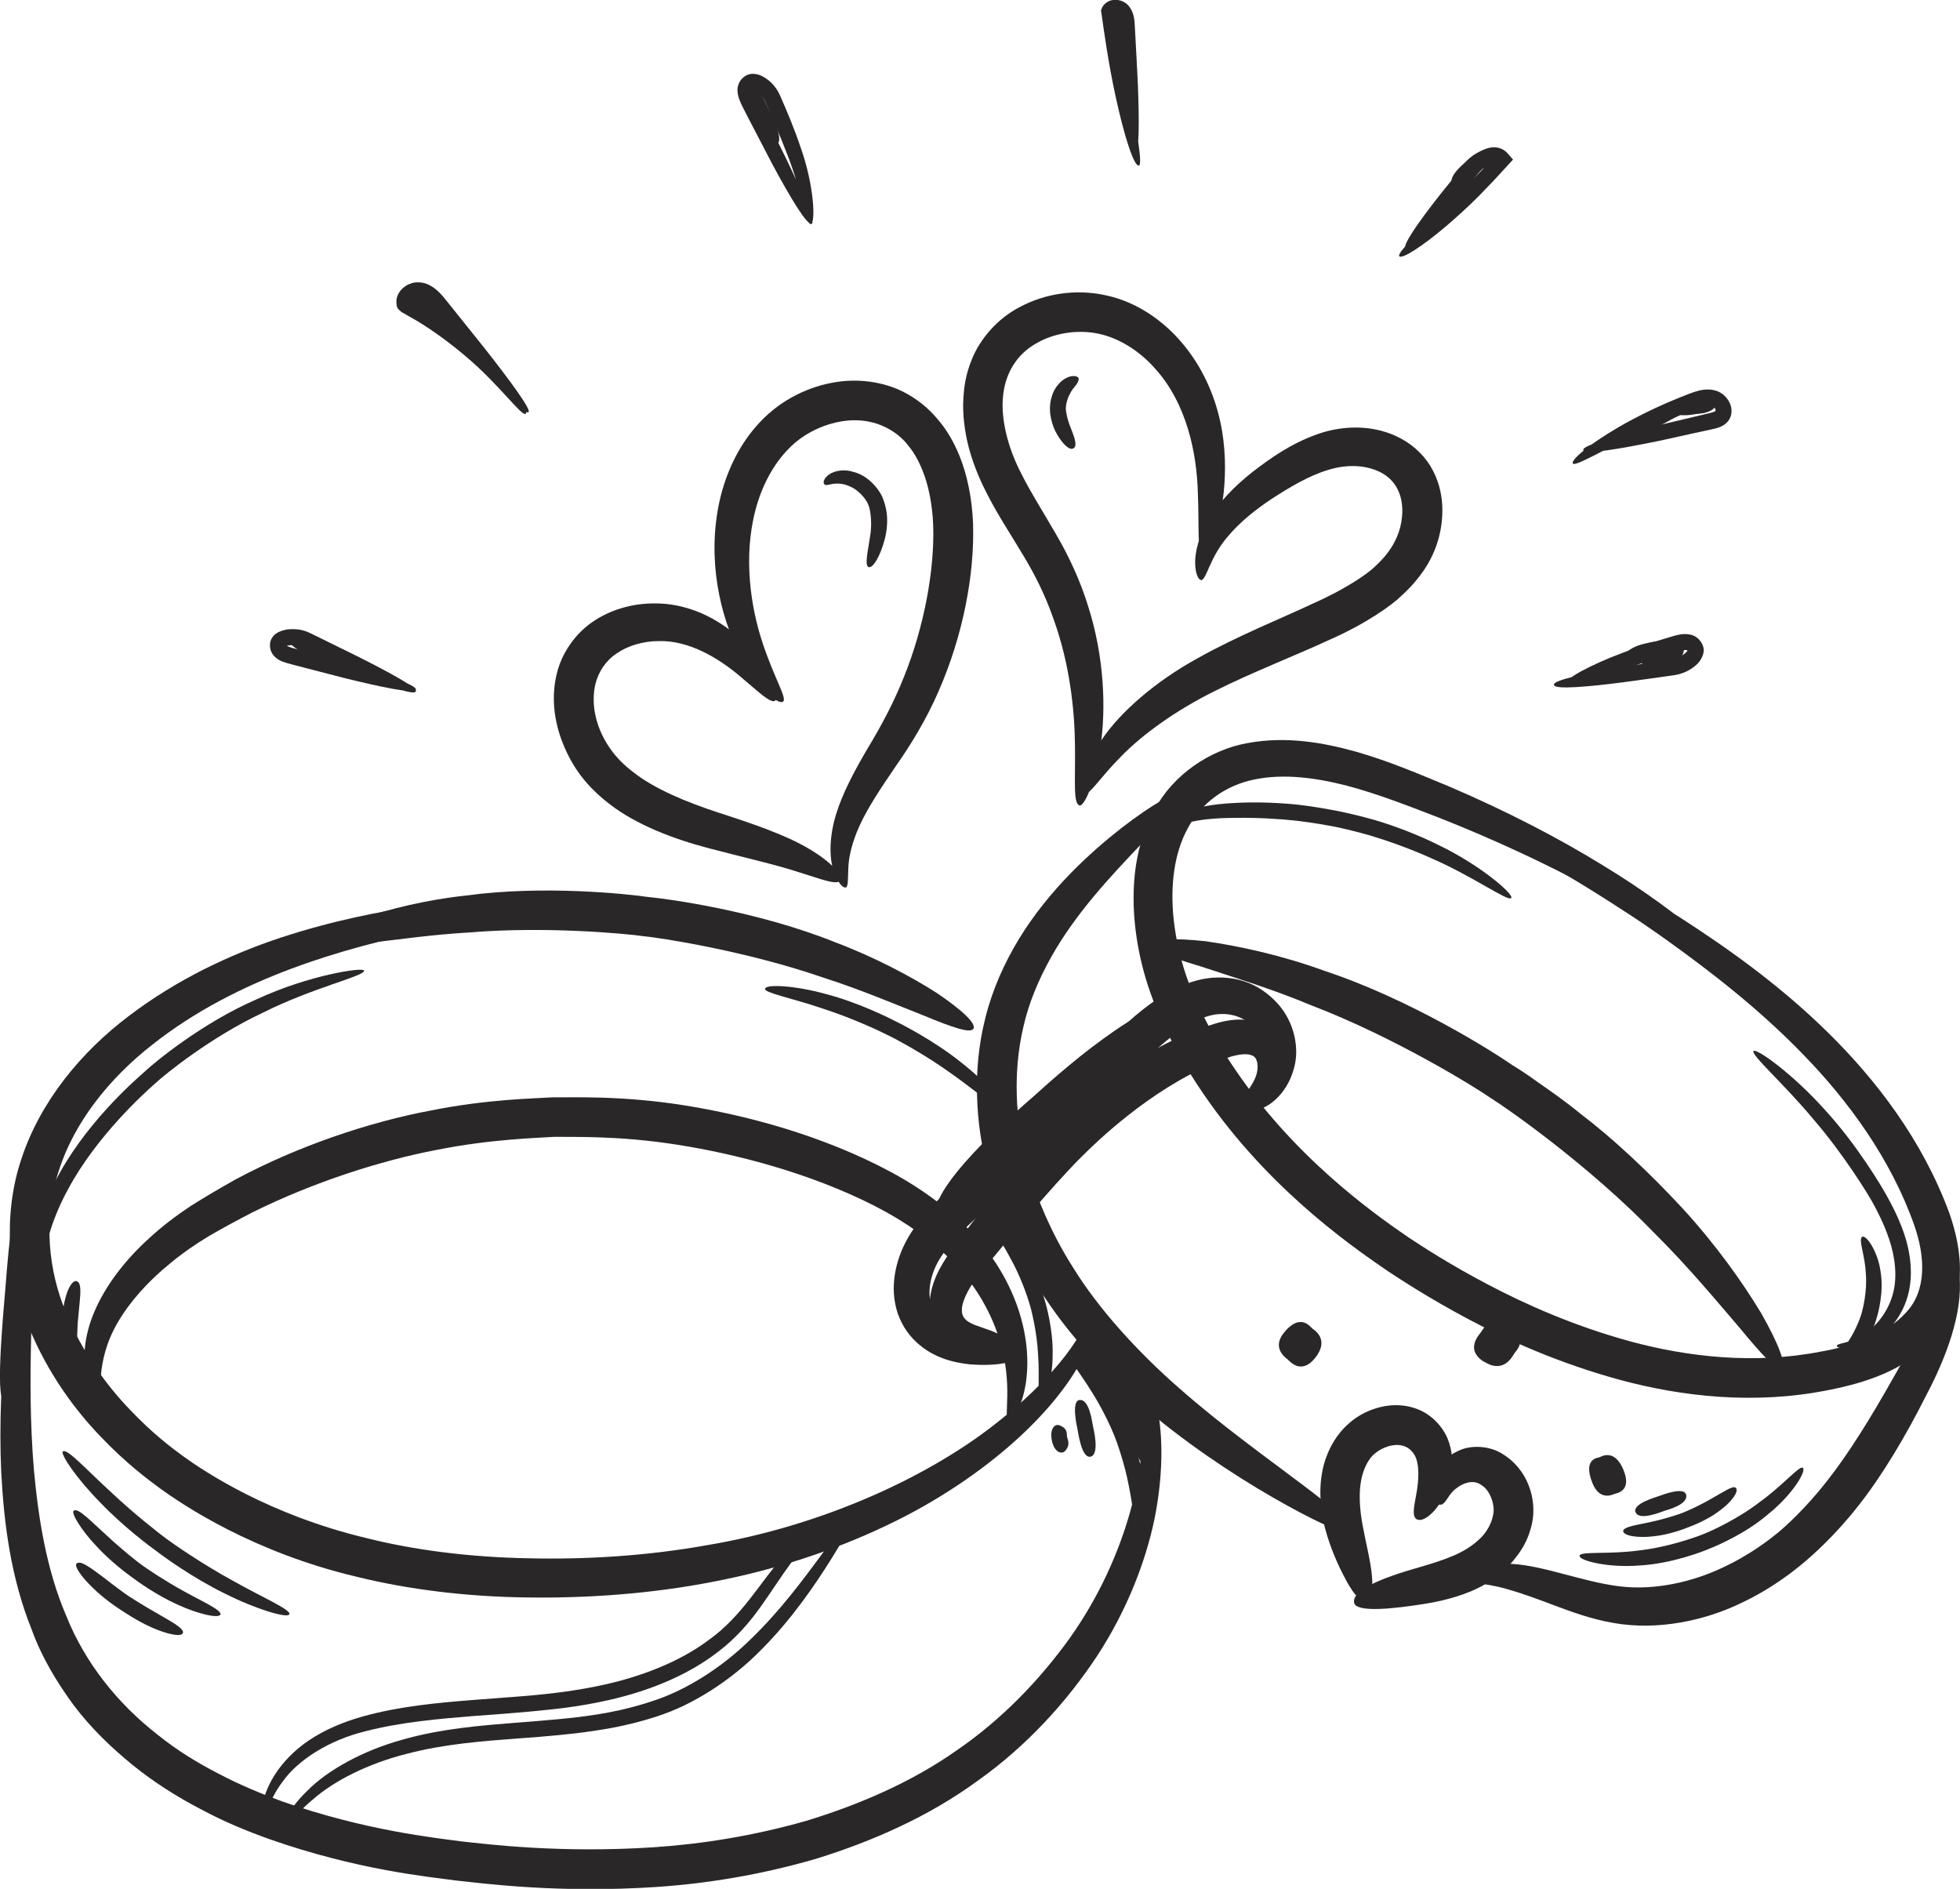 <?xml version="1.0" encoding="UTF-8"?><svg xmlns="http://www.w3.org/2000/svg" viewBox="0 0 111.55 107.48"><defs><style>.d{fill:#2a2728;}</style></defs><g id="a"/><g id="b"><g id="c"><g><path class="d" d="M62.06,74.72c.07-.02,.19,.23,.16,.66-.03,.43-.19,1.03-.52,1.72-.65,1.39-1.97,3.13-3.89,4.86-1.92,1.73-4.44,3.47-7.41,4.87-2.96,1.41-6.33,2.51-9.83,3.18-3.5,.68-7.12,.94-10.57,.89-3.46-.04-6.8-.46-9.71-1.18-5.88-1.39-9.87-4.07-11.2-5.04-.68-.5-1.92-1.42-3.34-2.91-1.42-1.47-3.01-3.56-4.12-6.28-.55-1.36-.94-2.9-1.05-4.53-.09-1.63,.08-3.35,.63-4.99,1.08-3.31,3.44-6.14,6.14-8.17,2.71-2.06,5.74-3.49,8.64-4.45,2.9-.95,5.64-1.5,8-1.82,4.72-.62,7.83-.31,7.82-.06,0,.41-3.05,.57-7.58,1.5-4.48,.96-10.66,2.59-15.58,6.49-2.44,1.91-4.44,4.42-5.31,7.18-.89,2.77-.58,5.66,.4,8.01,.96,2.36,2.38,4.24,3.66,5.57,1.28,1.35,2.4,2.19,3.02,2.64,1.23,.89,4.9,3.34,10.43,4.66,2.74,.69,5.9,1.09,9.21,1.15,3.33,.08,6.79-.14,10.15-.74,6.73-1.12,12.86-4.01,16.67-7.09,1.92-1.52,3.3-3.02,4.1-4.17,.4-.57,.66-1.05,.81-1.39,.16-.34,.19-.55,.29-.56Z"/><path class="d" d="M86.79,47.58c.08-.14,1,.24,2.55,1.03,1.55,.8,3.75,1.99,6.31,3.62,2.55,1.65,5.51,3.71,8.32,6.46,2.8,2.74,5.45,6.19,6.98,10.36,.37,1.07,.64,2.23,.59,3.48-.04,1.25-.53,2.58-1.37,3.54-1.72,1.94-4.05,2.62-6.11,3.03-4.23,.85-8.38,.36-11.86-.58-3.49-.95-6.4-2.27-8.62-3.45-2.22-1.18-3.79-2.21-4.61-2.75-.81-.56-2.31-1.57-4.15-3.13-1.83-1.56-4.01-3.68-5.99-6.46-.99-1.39-1.93-2.94-2.71-4.65-.81-1.74-1.37-3.68-1.55-5.72-.17-2.03,.02-4.25,1.12-6.25,1.05-2.01,3.16-3.45,5.33-3.83,2.18-.4,4.28-.03,6.18,.5,1.91,.55,3.62,1.29,5.29,1.98,3.32,1.42,6.28,2.97,8.7,4.46,4.87,2.95,7.49,5.66,7.32,5.83-.27,.31-3.13-1.98-8.05-4.57-2.45-1.31-5.4-2.71-8.69-4-1.64-.63-3.37-1.31-5.11-1.77-1.74-.45-3.58-.7-5.24-.36-1.65,.32-3.07,1.34-3.83,2.8-.79,1.45-.97,3.27-.81,5,.17,1.75,.66,3.45,1.38,4.97,.72,1.57,1.6,3,2.52,4.29,1.84,2.58,3.88,4.58,5.61,6.06,1.73,1.48,3.16,2.45,3.93,2.98,.79,.52,2.29,1.5,4.42,2.62,2.12,1.12,4.89,2.37,8.15,3.26,3.25,.88,7.05,1.32,10.84,.58,1.88-.33,3.77-1,4.88-2.26,1.12-1.21,1.08-3.09,.44-4.92-1.31-3.73-3.72-7.05-6.31-9.71-2.6-2.69-5.4-4.81-7.81-6.56-2.43-1.74-4.51-3.11-5.93-4.11-1.42-1-2.2-1.62-2.11-1.77Z"/><path class="d" d="M55.4,58.54c-.17,.28-1.23-.09-2.77-.73-1.56-.61-3.61-1.49-5.8-2.19-4.35-1.5-9.17-2.25-10.22-2.35-1.05-.15-5.61-.57-9.9-.21-2.15,.12-4.22,.43-5.77,.6-1.54,.23-2.59,.3-2.66,.03-.11-.36,.82-.89,2.34-1.45,1.53-.51,3.65-1.04,5.89-1.28,4.48-.61,9.27-.08,10.36,.08,1.1,.1,6.19,.78,10.67,2.58,2.25,.85,4.32,1.95,5.77,2.88,1.44,.97,2.27,1.75,2.09,2.04Z"/><path class="d" d="M101.39,77.83c-.28,.18-1.15-.78-2.38-2.27-1.26-1.47-2.91-3.46-4.8-5.34-3.7-3.84-8.33-7.09-9.37-7.74-1.01-.7-5.53-3.48-10.2-5.27-2.3-.96-4.62-1.66-6.34-2.23-1.73-.52-2.86-.93-2.82-1.2,.06-.37,1.28-.42,3.14-.22,1.84,.26,4.31,.79,6.75,1.68,4.95,1.64,9.64,4.63,10.69,5.36,.28,.17,.79,.49,1.45,.97,.67,.47,1.52,1.05,2.42,1.79,1.85,1.4,3.94,3.36,5.82,5.39,1.88,2.04,3.44,4.24,4.47,5.95,.99,1.73,1.46,2.96,1.18,3.13Z"/><path class="d" d="M76.96,87.16c-.17,.27-1.62-.34-3.72-1.5-2.1-1.16-4.86-2.89-7.49-5.04-2.63-2.13-5.04-4.76-6.57-7.23-1.57-2.44-2.27-4.6-2.54-5.35-.22-.76-.95-2.81-1.03-5.6-.05-1.39,.07-2.95,.47-4.52,.39-1.58,1.08-3.13,1.93-4.52,1.72-2.8,4.04-4.89,5.81-6.28,1.79-1.38,3.08-2.09,3.24-1.88,.24,.3-.76,1.39-2.28,2.97-1.5,1.59-3.54,3.72-4.96,6.26-.71,1.27-1.28,2.62-1.58,3.98-.32,1.36-.41,2.7-.37,3.91,.07,2.44,.7,4.29,.9,4.97,.25,.67,.9,2.61,2.33,4.84,1.38,2.24,3.59,4.71,6.02,6.83,2.42,2.13,5.02,3.98,6.91,5.41,1.9,1.43,3.11,2.45,2.92,2.74Z"/><path class="d" d="M109.91,69.79c.11-.09,.44,.06,.8,.53,.37,.46,.72,1.28,.81,2.3,.2,2.07-.74,4.61-1.92,6.83-1.13,2.25-2.49,4.54-3.85,6.25-1.35,1.72-2.65,2.85-3.12,3.24-.47,.39-1.74,1.45-3.67,2.34-1.9,.9-4.57,1.53-7.14,1.07-1.27-.22-2.4-.64-3.39-1.01-1-.38-1.88-.7-2.64-.91-1.5-.44-2.53-.31-2.61-.6-.12-.33,1.02-.99,2.86-.84,1.82,.1,4.02,1.01,6.08,1.27,2.07,.27,4.25-.27,5.88-1.04,1.65-.76,2.77-1.67,3.18-2,.41-.34,1.55-1.35,2.78-2.92,1.24-1.56,2.55-3.69,3.76-5.84,1.25-2.12,2.18-4.21,2.31-5.82,.19-1.61-.43-2.62-.13-2.85Z"/><path class="d" d="M57.41,80.83c-.35-.1,.32-2.02-.57-4.74-.43-1.34-1.23-2.83-2.45-4.12-1.23-1.31-2.85-2.45-4.65-3.37-3.63-1.84-7.8-2.93-11.18-3.46-3.41-.54-6.08-.43-7.03-.45-.95,.07-3.48,.11-6.67,.74-3.19,.61-7,1.83-10.46,3.54-.85,.44-1.71,.9-2.5,1.36-.78,.47-1.52,.98-2.18,1.53-1.34,1.08-2.38,2.28-3.03,3.41-1.34,2.3-.8,4.16-1.13,4.22-.09,.02-.2-.07-.32-.27-.13-.2-.27-.52-.35-.96-.18-.86-.13-2.22,.49-3.64,.61-1.43,1.7-2.89,3.12-4.17,.7-.65,1.49-1.25,2.33-1.81,.85-.54,1.71-1.04,2.6-1.54,3.59-1.92,7.62-3.25,10.99-3.89,3.37-.68,6.05-.7,7.05-.77,1,.02,3.82-.12,7.43,.45,3.6,.57,7.96,1.73,11.84,3.82,1.94,1.05,3.73,2.4,5.07,4,1.35,1.6,2.15,3.4,2.47,5,.33,1.6,.18,2.98-.09,3.86-.28,.89-.62,1.31-.77,1.25Z"/><path class="d" d="M65.29,78.49c.14-.03,.44,.72,.66,2.11,.22,1.39,.24,3.45-.25,5.86-.5,2.4-1.55,5.15-3.26,7.77-1.72,2.6-4.01,5.13-6.81,7.11-2.78,2.03-5.97,3.43-9.12,4.41-3.16,.93-6.29,1.43-9.09,1.62-5.62,.38-9.91-.2-11.44-.36-1.52-.21-5.63-.59-10.68-2.37-1.26-.45-2.57-.99-3.87-1.69-1.31-.68-2.62-1.5-3.85-2.49-1.22-.99-2.4-2.12-3.38-3.42-.97-1.32-1.83-2.75-2.38-4.27-1.22-3.01-1.6-6.15-1.75-9-.13-2.87,.03-5.49,.24-7.71,.46-4.43,1.04-7.26,1.3-7.23,.39,.04,.28,2.94,.16,7.32-.05,2.19-.07,4.76,.16,7.49,.25,2.72,.7,5.66,1.85,8.33,1.08,2.69,2.95,5,5.19,6.74,1.1,.89,2.3,1.62,3.51,2.24,1.2,.63,2.42,1.13,3.59,1.56,4.73,1.66,8.72,2.07,10.19,2.27,1.48,.16,5.64,.69,11.01,.33,2.68-.18,5.64-.65,8.62-1.5,2.95-.9,5.96-2.18,8.53-3.99,2.61-1.78,4.79-4.07,6.48-6.43,1.68-2.37,2.76-4.86,3.39-7.06,1.26-4.44,.6-7.57,1.02-7.62Z"/><path class="d" d="M80.62,86.45c-.27-.19-.14-.72-.01-1.45,.13-.7,.21-1.71-.12-2.23-.32-.52-.86-.65-1.48-.47-.6,.18-.95,.57-1.03,.69-.09,.12-.38,.54-.51,1.23-.14,.69-.1,1.65,.09,2.62,.18,.98,.45,2.01,.52,2.82,.08,.81-.04,1.38-.31,1.42-.38,.06-.71-.37-1.09-1.03-.37-.67-.82-1.59-1.16-2.71-.35-1.12-.48-2.42-.28-3.52,.19-1.12,.71-1.9,.94-2.19,.22-.29,.89-1.12,2.15-1.5,.62-.19,1.41-.27,2.22,.01,.82,.27,1.5,.94,1.83,1.7,.32,.78,.32,1.55,.19,2.17-.13,.63-.37,1.14-.62,1.53-.52,.79-1.09,1.09-1.35,.89Z"/><path class="d" d="M82.02,85.61c-.14,.05-.35-.05-.48-.36-.14-.31-.15-.84,.09-1.37,.24-.52,.71-1.04,1.41-1.34,.69-.33,1.74-.27,2.45,.18,1.49,.89,1.98,2.62,1.71,3.93-.26,1.27-.93,1.96-1.12,2.21-.21,.24-.79,.88-1.72,1.38-.91,.5-2.07,.82-3.13,1-2.08,.34-4.03,.51-4.16-.03-.17-.74,1.69-1.46,3.68-2.02,.97-.28,1.88-.58,2.51-.93,.62-.34,.99-.72,1.12-.86,.12-.14,.48-.58,.59-1.16,.14-.5-.11-1.35-.59-1.69-.25-.18-.43-.24-.72-.21-.29,.04-.58,.19-.79,.36-.44,.32-.53,.8-.85,.93Z"/><path class="d" d="M2.23,73.98c-.1,.03-.42-.78-.39-2.09,0-1.3,.46-3.04,1.28-4.62,1.62-3.23,4.49-5.74,5.09-6.27,.59-.56,3.33-2.81,6.38-4.13,3.01-1.4,6.11-1.85,6.13-1.64,.06,.31-2.91,.96-5.77,2.4-2.91,1.36-5.57,3.5-6.14,4.04-.58,.51-3.32,2.98-4.93,5.99-.82,1.48-1.3,3.06-1.44,4.27-.16,1.21-.04,2.02-.2,2.05Z"/><path class="d" d="M57.19,63.2c-.19,.18-1.49-1.02-3.02-2.09-1.51-1.1-3.26-2.03-3.65-2.21-.38-.2-2.06-.99-3.73-1.52-1.66-.57-3.28-.88-3.25-1.11,.04-.29,1.74-.19,3.49,.3,1.76,.46,3.49,1.31,3.89,1.52,.4,.19,2.24,1.13,3.75,2.34,1.53,1.19,2.71,2.59,2.51,2.77Z"/><path class="d" d="M4.37,72.91c.25,.07,.22,.6,.17,1.14-.06,.64-.11,1.13-.12,1.25,0,.12-.02,.54-.05,1.19-.03,.52-.07,1.01-.29,1.04-.3,.04-.49-.46-.55-1.01-.07-.55-.01-1.14,0-1.27,0-.14,.03-.76,.18-1.34,.14-.57,.4-1.08,.67-1.01Z"/><path class="d" d="M59.27,79.69c-.26-.06-.09-1.3-.19-2.6-.06-1.31-.4-2.66-.5-2.94-.08-.29-.49-1.53-1.1-2.6-.57-1.09-1.31-1.99-1.15-2.15,.21-.21,1.17,.59,1.87,1.72,.74,1.1,1.15,2.46,1.23,2.77,.1,.3,.51,1.76,.48,3.18,0,1.42-.4,2.69-.66,2.63Z"/><path class="d" d="M16.46,91.86c-.08,.24-1.88-.28-3.66-1.18-1.79-.87-3.5-2.11-3.86-2.39-.37-.26-1.96-1.45-3.24-2.8-1.31-1.32-2.29-2.76-2.12-2.9,.24-.19,1.38,1.08,2.71,2.29,1.31,1.24,2.82,2.42,3.18,2.68,.36,.27,2.03,1.43,3.73,2.36,1.68,.95,3.36,1.67,3.27,1.93Z"/><path class="d" d="M12.54,91.87c-.07,.24-1.27-.02-2.45-.57-1.19-.53-2.3-1.34-2.54-1.52-.24-.17-1.29-.94-2.1-1.84-.83-.88-1.43-1.86-1.25-1.98,.25-.18,.99,.62,1.85,1.39,.84,.79,1.8,1.55,2.03,1.71,.23,.17,1.31,.9,2.39,1.49,1.08,.6,2.16,1.07,2.08,1.33Z"/><path class="d" d="M10.4,92.93c-.08,.24-.93,.05-1.76-.32-.84-.37-1.64-.92-1.81-1.03-.18-.11-.93-.62-1.54-1.22-.62-.59-1.09-1.24-.93-1.39,.22-.21,.83,.27,1.48,.75,.64,.5,1.33,1.01,1.49,1.11,.17,.11,.94,.6,1.69,1.02,.75,.44,1.48,.82,1.39,1.08Z"/><path class="d" d="M86,51.1c-.17,.22-2.16-1.23-4.53-2.26-1.18-.53-2.43-.98-3.46-1.29-1.04-.3-1.85-.47-2.15-.53-.29-.05-1.07-.2-2.08-.32-1.01-.11-2.26-.18-3.47-.16-1.22,0-2.36,.11-3.13,.41-.78,.28-1.15,.71-1.24,.64-.12-.07,.15-.69,1-1.17,.84-.48,2.11-.67,3.34-.73,1.25-.07,2.55-.01,3.6,.1,1.05,.12,1.85,.29,2.16,.34,.3,.06,1.15,.23,2.23,.54,1.07,.32,2.37,.8,3.57,1.4,2.43,1.16,4.34,2.83,4.17,3.03Z"/><path class="d" d="M99.79,59.81c.15-.2,2.23,1.29,4.04,3.31,1.84,1.99,3.31,4.46,3.61,5.03,.15,.28,.57,1.01,.93,2.05,.35,1.04,.59,2.46,.13,3.79-.44,1.3-1.47,2.27-2.4,2.6-.95,.34-1.6,.08-1.56,0,.02-.17,.61-.13,1.33-.53,.71-.38,1.51-1.24,1.83-2.33,.33-1.06,.13-2.31-.19-3.24-.32-.94-.71-1.64-.85-1.91-.27-.53-1.74-2.91-3.46-4.9-1.68-2.02-3.57-3.66-3.4-3.88Z"/><path class="d" d="M105.98,70.38c.21-.14,.89,.79,1.05,1.98,.2,1.18-.15,2.41-.23,2.66-.06,.26-.45,1.39-1.21,2.2-.72,.85-1.71,1.24-1.8,1.05-.14-.28,.61-.8,1.15-1.58,.59-.75,.94-1.7,1-1.93,.07-.22,.34-1.28,.25-2.3-.04-1.02-.44-1.93-.21-2.08Z"/><path class="d" d="M89.9,88.52c.05-.26,1.66-.06,3.34-.29,1.69-.18,3.39-.8,3.74-.95,.36-.14,1.91-.83,3.17-1.81,1.3-.93,2.27-2.09,2.45-1.95,.24,.16-.6,1.54-1.93,2.61-1.29,1.12-2.96,1.83-3.35,1.98-.37,.17-2.19,.87-4,.97-1.82,.15-3.48-.29-3.42-.55Z"/><path class="d" d="M92.38,87.13c0-.26,.79-.35,1.59-.53,.8-.17,1.63-.45,1.8-.52,.18-.07,.93-.39,1.59-.78,.68-.37,1.28-.8,1.43-.64,.21,.21-.28,.85-.97,1.34-.68,.51-1.53,.83-1.72,.9-.19,.08-1.09,.43-1.99,.52-.9,.11-1.74-.03-1.73-.31Z"/><path class="d" d="M93.08,86.05c-.18-.49,1.18-.86,1.34-.92,.16-.06,1.38-.53,1.53-.11,.21,.57-1.06,.9-1.22,.95-.16,.06-1.46,.59-1.64,.08Z"/><path class="d" d="M62.06,82.89c-.51,.1-.7-1.4-.74-1.58-.04-.18-.34-1.55,.09-1.64,.59-.12,.75,1.28,.79,1.46,.04,.18,.4,1.65-.14,1.76Z"/><path class="d" d="M60.63,82.56c-.18,.18-.42,.09-.57-.11-.15-.2-.19-.46-.2-.51-.01-.05-.06-.3,0-.52,.06-.23,.22-.39,.43-.32,.54,.2,.4,.57,.44,.65-.01,.09,.24,.44-.11,.81Z"/><path class="d" d="M44.13,39.87c-.28,.19-.99-.54-2.11-1.47-1.1-.91-2.77-1.97-4.53-1.92-.88,0-1.76,.26-2.39,.7-.65,.43-1.03,1.06-1.2,1.69-.33,1.31,.16,2.49,.32,2.84,.18,.39,.64,1.35,1.85,2.25,1.17,.92,2.97,1.68,4.85,2.29,1.88,.61,3.81,1.26,5.12,2.05,1.33,.77,1.97,1.59,1.81,1.79-.24,.31-1.1-.07-2.42-.47-1.32-.43-3.14-.84-5.12-1.36-1.97-.52-4.09-1.32-5.61-2.5-.75-.57-1.37-1.22-1.78-1.81-.41-.58-.63-1.06-.75-1.33-.12-.27-.34-.77-.5-1.51-.16-.73-.25-1.72,.03-2.82,.27-1.1,1.03-2.27,2.14-2.98,1.1-.72,2.42-1.02,3.67-.97,1.26,.04,2.47,.49,3.39,1.07,.94,.58,1.64,1.29,2.15,1.93,1.02,1.3,1.34,2.33,1.07,2.51Z"/><path class="d" d="M48.12,50.49c-.13,.06-.46-.25-.69-.99-.24-.73-.23-1.89,.14-3.12,.37-1.23,1.06-2.52,1.82-3.81,.78-1.29,1.48-2.6,2.06-4.06,1.16-2.87,1.75-6.14,1.66-8.64-.05-1.25-.29-2.32-.6-3.08-.3-.77-.65-1.24-.84-1.46-.34-.46-1.58-1.69-3.73-1.36-1.03,.16-2.19,.67-3.05,1.56-.89,.9-1.54,2.14-1.89,3.48-.72,2.7-.26,5.58,.39,7.54,.65,1.99,1.42,3.19,1.18,3.37-.27,.22-1.48-.74-2.53-2.82-1.04-2.05-1.82-5.27-1.09-8.58,.36-1.63,1.13-3.28,2.33-4.53,1.22-1.29,2.81-2.02,4.31-2.25,1.51-.24,2.96,.08,3.96,.63,1,.54,1.57,1.19,1.85,1.53,.3,.34,.81,1.04,1.22,2.07,.41,1.02,.7,2.34,.76,3.82,.09,2.96-.59,6.42-1.97,9.56-.67,1.55-1.57,3.03-2.43,4.25-.84,1.23-1.57,2.33-2.03,3.32-.46,.99-.65,1.85-.67,2.49-.03,.63,.01,1.04-.16,1.11Z"/><path class="d" d="M68.46,31.57c-.34-.06-.2-1.52-.29-3.64-.07-2.1-.6-4.95-2.45-6.98-.89-1-2.07-1.74-3.25-1.97-1.19-.24-2.43-.01-3.33,.47-1.88,.97-2.04,2.76-2.07,3.31-.05,.57,.02,2.23,1.08,4.24,.51,1.02,1.22,2.13,1.94,3.38,.73,1.24,1.4,2.68,1.84,4.12,.93,2.9,1.02,5.88,.7,8-.32,2.14-.95,3.41-1.19,3.33-.38-.1-.23-1.45-.26-3.44-.02-1.99-.3-4.66-1.24-7.22-.45-1.29-1.05-2.5-1.76-3.66-.7-1.17-1.46-2.32-2.04-3.48-.59-1.14-.99-2.31-1.16-3.26-.18-.96-.18-1.72-.15-2.13,.03-.41,.07-1.23,.51-2.26,.42-1.02,1.36-2.23,2.74-2.93,1.36-.72,3.1-1.03,4.84-.65,1.76,.37,3.3,1.44,4.4,2.77,1.11,1.32,1.79,2.89,2.12,4.38,.33,1.49,.32,2.88,.21,4.03-.26,2.3-.87,3.67-1.19,3.6Z"/><path class="d" d="M68.36,33c-.15,0-.33-.33-.34-.97-.01-.64,.22-1.57,.79-2.5,.56-.94,1.43-1.85,2.47-2.67,1.04-.8,2.18-1.61,3.66-2.14,1.46-.53,3.3-.59,4.82,.25,.76,.41,1.42,1.07,1.8,1.82,.39,.75,.53,1.54,.53,2.24,0,1.43-.49,2.59-1.04,3.4-.54,.79-1.05,1.25-1.31,1.49-.51,.51-2.05,1.6-4.04,2.47-1.98,.92-4.41,1.85-6.6,2.95-2.19,1.09-4.09,2.46-5.29,3.7-1.22,1.22-1.81,2.23-2.08,2.11-.33-.13-.14-1.43,.96-3.04,1.08-1.62,3.11-3.35,5.41-4.62,2.29-1.29,4.74-2.26,6.63-3.15,1.92-.85,3.12-1.71,3.5-2.08,.38-.36,1.58-1.42,1.58-3.21,0-.86-.34-1.67-1.14-2.12-.82-.47-1.97-.54-3.08-.19-1.11,.33-2.23,1.01-3.22,1.65-.98,.65-1.8,1.34-2.38,2.01-1.2,1.33-1.29,2.6-1.65,2.62Z"/><path class="d" d="M70.54,63.12c-.1-.13,.02-.39,.26-.74,.23-.35,.61-.82,.73-1.31,.06-.24,.06-.53-.01-.72-.07-.2-.18-.27-.34-.32-.16-.06-.49-.06-.87,.03-.38,.08-.78,.25-1.25,.46-3.66,1.51-6.78,4.58-7.43,5.23-.34,.32-1.2,1.23-2.27,2.45-1.07,1.21-2.35,2.78-3.58,4.26-.54,.65-.98,1.44-1.03,1.96-.05,.47,.14,.74,.74,.98,.57,.21,1.23,.39,1.63,.68,.41,.29,.52,.59,.43,.68-.13,.14-.39,.11-.75,.1-.37-.02-.87,.04-1.68-.06-.4-.06-.93-.2-1.42-.62-.47-.4-.81-1.14-.8-1.79,0-1.32,.59-2.31,1.22-3.21,1.18-1.61,2.44-3.2,3.55-4.47,1.11-1.27,2.04-2.21,2.4-2.55,.35-.35,1.33-1.35,2.77-2.49,1.43-1.13,3.37-2.38,5.46-3.13,.99-.36,2.28-.85,3.7-.22,.69,.33,1.16,1.06,1.22,1.7,.09,.64-.07,1.18-.3,1.61-.49,.87-1.12,1.2-1.53,1.41-.43,.19-.71,.22-.82,.08Z"/><path class="d" d="M71.21,63.06c-.18-.28,.83-1,.96-2.52,.06-.72-.19-1.52-.84-2.13-.64-.62-1.53-.86-2.47-.62-1.93,.52-3.75,2.67-5.35,4.09-1.58,1.47-2.8,2.61-3.23,3.02-.44,.41-1.59,1.49-3.07,2.88-1.44,1.43-3.58,2.95-4.14,4.75-.3,.93-.2,1.8,.29,2.43,.47,.64,1.32,1.01,2.07,1.24,1.54,.45,2.72,.55,2.71,.85,0,.35-1.12,.74-3,.58-.92-.11-2.16-.38-3.18-1.45-.49-.52-.87-1.23-1.01-1.99-.15-.75-.09-1.52,.1-2.24,.38-1.46,1.31-2.61,2.17-3.5,.88-.89,1.69-1.62,2.44-2.33,1.49-1.39,2.65-2.46,3.08-2.87,.43-.41,1.64-1.55,3.22-3.03,.8-.74,1.63-1.55,2.65-2.42,1.01-.84,2.22-1.74,3.8-2.08,.79-.16,1.62-.13,2.4,.12,.78,.25,1.42,.73,1.91,1.27,.99,1.1,1.24,2.62,.92,3.69-.29,1.08-.94,1.76-1.45,2.08-.52,.32-.89,.32-.96,.17Z"/><path class="d" d="M66.81,57.34c.39,.51-1.07,1.97-2.67,3.42-1.61,1.45-3.37,2.92-3.74,3.25-.38,.33-1.96,1.78-3.51,3.1-1.55,1.31-3.07,2.49-3.47,2.1-.54-.53,.6-2.12,2.01-3.63,1.41-1.51,3.09-2.92,3.47-3.26,.38-.34,2.1-1.92,3.89-3.21,1.78-1.3,3.61-2.33,4.02-1.79Z"/><path class="d" d="M74.85,77.27c-.81,1.01-1.47,.16-1.57,.08-.1-.08-.91-.63-.22-1.5,.94-1.18,1.52-.34,1.62-.26,.1,.08,1.02,.61,.17,1.68Z"/><path class="d" d="M84.44,77.48c-1.09-.71-.23-1.55-.15-1.68,.08-.12,.62-1.08,1.55-.48,1.27,.82,.41,1.58,.34,1.7-.08,.12-.59,1.2-1.73,.45Z"/><path class="d" d="M92.41,83.68c.48,1.2-.43,1.29-.53,1.33-.1,.04-.84,.41-1.25-.62-.56-1.41,.31-1.43,.41-1.47,.1-.04,.86-.52,1.37,.75Z"/><path class="d" d="M49.44,32.27c-.25-.08-.04-.92,.08-1.76,.15-.84-.02-1.66-.11-1.8-.03-.14-.44-.81-1.11-1.06-.32-.14-.64-.15-.88-.12-.24,.04-.42,.12-.5,.03-.1-.09-.04-.35,.28-.57,.32-.22,.88-.3,1.36-.14,1.03,.25,1.63,1.28,1.69,1.52,.05,.12,.17,.44,.22,.87,.05,.43,.01,.95-.11,1.42-.24,.94-.67,1.69-.92,1.61Z"/><path class="d" d="M61.09,25.51c-.21,.14-.61-.24-.92-.78-.33-.53-.43-1.26-.41-1.42-.02-.16,.01-.9,.46-1.42,.21-.26,.51-.44,.75-.48,.25-.04,.4,.03,.42,.13,.01,.3-.31,.48-.48,.84-.21,.35-.26,.8-.25,.89,0,.1,.07,.59,.28,1.08,.19,.49,.4,1.01,.16,1.16Z"/><path class="d" d="M46.69,86.98c.08,.12-.8,.74-1.76,2.08-.49,.66-1.01,1.49-1.64,2.37-.62,.88-1.42,1.8-2.38,2.53-1.91,1.5-4.29,2.33-6.22,2.77-1.94,.44-3.45,.55-3.99,.61-.54,.06-1.97,.18-3.79,.31-1.82,.15-4.05,.33-6.1,.86-2.06,.5-3.83,1.62-4.71,2.85-.91,1.2-1,2.25-1.13,2.22-.13,.02-.24-1.14,.65-2.56,.44-.7,1.11-1.42,1.98-2,.86-.58,1.9-1.02,2.98-1.33,2.16-.61,4.42-.8,6.26-.95,1.83-.14,3.24-.24,3.77-.3,.53-.06,2.02-.18,3.88-.6,1.85-.42,4.11-1.2,5.9-2.56,1.83-1.31,2.94-3.32,4.08-4.59,1.11-1.32,2.17-1.83,2.22-1.72Z"/><path class="d" d="M48.64,86.15c.11,.07-.41,1.08-1.33,2.56-.92,1.47-2.25,3.43-3.99,5.17-1.71,1.75-3.93,3.15-5.91,3.78-1.97,.65-3.54,.81-4.09,.9-.56,.08-2.04,.24-3.92,.37-1.89,.14-4.17,.31-6.3,.88-2.13,.54-4.06,1.51-5.24,2.54-1.22,1-1.72,1.94-1.84,1.86-.11-.05,.24-1.12,1.45-2.29,1.17-1.2,3.2-2.31,5.41-2.92,2.21-.64,4.57-.82,6.45-.97,1.89-.14,3.33-.28,3.87-.36,.54-.08,2.07-.25,3.92-.87,1.86-.59,3.93-1.87,5.61-3.53,1.7-1.63,3.07-3.51,4.09-4.89,1.02-1.39,1.7-2.3,1.82-2.23Z"/><path class="d" d="M64.83,87.16c-.26-.01-.31-1.28-.58-2.58-.24-1.31-.72-2.63-.84-2.91-.11-.29-.64-1.49-1.32-2.54-.65-1.06-1.42-1.95-1.26-2.12,.2-.22,1.19,.56,1.96,1.64,.8,1.06,1.34,2.37,1.46,2.67,.13,.3,.68,1.7,.85,3.11,.19,1.41,0,2.73-.26,2.71Z"/><path class="d" d="M65.13,83.28c-.26,.05-.51-.73-.86-1.51-.34-.79-.78-1.57-.89-1.74-.1-.17-.57-.88-1.09-1.49-.5-.63-1.04-1.17-.91-1.35,.18-.24,.91,.16,1.53,.78,.63,.6,1.12,1.4,1.23,1.58,.12,.18,.64,1.02,.92,1.91,.29,.89,.34,1.77,.07,1.82Z"/><path class="d" d="M65.64,82.18c-.46,.23-1.51-2.11-1.65-2.4-.14-.28-1.22-2.41-.82-2.61,.54-.27,1.49,1.93,1.63,2.21,.14,.28,1.33,2.55,.84,2.79Z"/><path class="d" d="M63.48,78.99c-.43,.29-1-.75-1.08-.87-.08-.12-.72-1.02-.35-1.26,.5-.34,1.01,.65,1.09,.77,.08,.12,.79,1.07,.34,1.37Z"/><path class="d" d="M61.77,76.47c.52,0,.41,.49,.41,.55s.03,.52-.41,.52c-.61,0-.48-.46-.48-.52s-.06-.55,.48-.55Z"/><path class="d" d="M103.69,60.18c-.18,.19-2.28-1.68-4.61-3.52-2.32-1.86-4.9-3.66-5.47-4.04-.57-.39-3.03-2.02-5.44-3.4-2.4-1.41-4.73-2.6-4.63-2.81,.12-.27,2.57,.73,5.04,2.07,2.49,1.32,4.96,3,5.53,3.39,.58,.38,3.21,2.18,5.5,4.13,2.31,1.93,4.27,3.98,4.08,4.17Z"/><path class="d" d="M.22,79.66c-.52-.04,.03-5.59,.08-6.27,.05-.68,.44-5.86,.88-5.82,.6,.05,.07,5.21,.02,5.9-.05,.68-.43,6.24-.98,6.2Z"/><path class="d" d="M23.66,39.25c-.07,.25-2-.16-4.03-.66-1.03-.27-2.06-.53-2.9-.75-.21-.06-.4-.1-.64-.19-.22-.08-.5-.25-.64-.54-.12-.24-.12-.6,.03-.81,.14-.22,.28-.28,.37-.33,.18-.09,.47-.18,.83-.17,.18,0,.38,.02,.6,.08,.11,.03,.24,.08,.34,.13l.27,.13c.73,.36,1.63,.8,2.52,1.24,1.75,.88,3.36,1.76,3.26,1.96-.13,.27-1.84-.4-3.62-1.2-.89-.4-1.81-.83-2.55-1.18-.65-.39-1.16-.22-1.23-.19-.04,0,0,.05-.09-.04-.02-.01-.04-.02-.02-.01,0,0,0,0,.04,0,.08-.02,.08,0,.08,0-.05,0,.24,.14,.7,.24,.83,.23,1.86,.52,2.88,.81,2.01,.59,3.88,1.21,3.81,1.48Z"/><path class="d" d="M19.31,37.69c-.23,.47-1.5-.26-1.66-.34-.16-.08-1.4-.65-1.21-1.05,.26-.54,1.44,.16,1.6,.24,.16,.08,1.51,.66,1.27,1.15Z"/><path class="d" d="M29.91,23.55c-.22,.15-1.55-1.72-3.39-3.26-.91-.78-1.91-1.5-2.77-2.02-.22-.13-.42-.24-.61-.35l-.23-.13c-.1-.05-.15-.12-.22-.18-.13-.12-.13-.33-.13-.49,.01-.33,.24-.63,.41-.76,.16-.13,.29-.19,.4-.22,.17-.09,.68-.14,1.08,.09,.42,.21,.75,.61,1.04,.98,.6,.75,1.33,1.66,2.06,2.57,1.42,1.8,2.7,3.53,2.53,3.67-.23,.19-1.69-1.4-3.18-3.14-.74-.89-1.49-1.79-2.11-2.53-.3-.38-.55-.65-.75-.75-.22-.11-.28-.07-.36-.05-.03,0-.08,.04-.13,.07-.03,.03-.01,.01-.02,.02h0l.06,.04c.2,.11,.41,.24,.64,.37,.9,.54,1.95,1.31,2.86,2.16,1.87,1.7,3.06,3.76,2.83,3.9Z"/><path class="d" d="M25.8,18.48c-.25,.45-1.32-.27-1.45-.34-.14-.08-1.19-.64-.97-1.02,.3-.53,1.27,.16,1.41,.24,.14,.08,1.28,.65,1.01,1.13Z"/><path class="d" d="M46.14,12.76c-.24,.01-.55-2.02-1.37-4.06-.39-1.02-.84-2.06-1.22-2.91-.13-.31-.41-.55-.59-.64l-.09-.04h0s-.03-.04,.04,.2c.08,.22,.3,.61,.48,.98,.38,.78,.85,1.73,1.32,2.67,.9,1.87,1.69,3.66,1.5,3.77-.26,.15-1.26-1.54-2.25-3.38-.49-.95-.98-1.89-1.39-2.67-.2-.41-.38-.7-.51-1.07-.06-.19-.11-.4-.08-.61,.03-.22,.13-.38,.21-.48,.08-.09,.22-.23,.44-.29,.22-.07,.54,0,.72,.09,.4,.2,.78,.54,1.03,1.08,.38,.86,.83,1.92,1.19,3,.77,2.15,.86,4.33,.57,4.34Z"/><path class="d" d="M44.21,8.21c-.46,.23-1.19-1.45-1.29-1.65-.1-.2-.88-1.71-.49-1.91,.54-.27,1.19,1.31,1.29,1.51,.1,.2,.97,1.81,.48,2.05Z"/><path class="d" d="M64.6,8.77c-.25,.02-.48-1.85-.66-3.92-.08-1.05-.16-2.13-.23-3.05-.02-.49-.08-.85-.16-.89,0,0-.07-.03-.07-.02,0,.01-.03-.1-.05-.11-.02-.02-.02-.01,0,0l.14-.2,.03,.2c.07,.5,.4,2.65,.75,4.67,.34,2.02,.69,3.92,.47,3.97-.29,.07-.86-1.79-1.3-3.81-.45-2.02-.74-4.2-.81-4.7l-.03-.2-.02-.11,.05-.13c.08-.23,.37-.45,.64-.47,.27-.03,.55,.02,.82,.26,.46,.49,.39,1.06,.43,1.48,.05,.92,.11,1.99,.16,3.05,.08,2.08,.09,3.95-.17,3.97Z"/><path class="d" d="M79.64,14.58c-.14-.18,.91-1.14,2.11-2.3,.6-.58,1.24-1.2,1.8-1.78,.28-.29,.55-.57,.79-.82l.09-.09h0s0-.01,0-.01h-.02s-.11,.1-.16,.15c-.49,.57-1.09,1.26-1.7,1.96-1.21,1.38-2.39,2.64-2.56,2.5-.23-.19,.78-1.6,1.91-3.04,.59-.73,1.13-1.43,1.71-2.07,.09-.09,.15-.14,.26-.23,.14-.1,.29-.21,.43-.27,.28-.14,.53-.2,.71-.2,.37,0,.59,.16,.71,.26l.21,.23,.18,.21c-.31,.34-.69,.75-1.12,1.22-.24,.25-.52,.53-.8,.83-.58,.58-1.25,1.2-1.9,1.75-1.29,1.1-2.5,1.89-2.65,1.7Z"/><path class="d" d="M82.7,10.5c-.37-.37,.53-1.11,.63-1.21,.1-.1,.84-.88,1.16-.57,.43,.43-.42,1.1-.52,1.2-.1,.1-.87,.96-1.26,.58Z"/><path class="d" d="M90.11,25.6c-.06-.25,1.98-.83,4.15-1.37,1.1-.26,2.21-.53,3.11-.74,.21-.05,.27-.11,.27-.11,0,0,.01-.04-.02-.11-.08-.14-.18-.19-.23-.2-.07-.02-.21-.04-.46,.02-.24,.05-.6,.21-1.01,.37-.81,.33-1.79,.76-2.72,1.21-1.87,.89-3.55,1.89-3.68,1.71-.17-.25,1.42-1.46,3.29-2.46,.93-.5,1.93-.96,2.76-1.29,.41-.16,.77-.32,1.15-.41,.37-.09,.71-.06,.89,0,.19,.04,.59,.22,.82,.68,.11,.22,.2,.59,0,.95-.21,.36-.59,.48-.83,.54-.91,.2-2.03,.44-3.14,.69-2.2,.45-4.28,.81-4.34,.55Z"/><path class="d" d="M93.89,24.24c-.19-.17,.05-.59,.45-.91,.39-.33,.9-.52,1-.56,.1-.05,.58-.23,1.05-.26,.47-.04,.91,.08,.9,.3-.01,.3-.38,.41-.75,.53-.38,.11-.77,.22-.86,.26-.09,.04-.49,.22-.85,.43-.37,.19-.73,.41-.94,.22Z"/><path class="d" d="M96.23,23.11c-.08-.51,.42-.48,.48-.49,.06,0,.51-.11,.57,.33,.09,.6-.38,.55-.44,.56-.06,0-.54,.15-.62-.39Z"/><path class="d" d="M95.17,23.27c-.08-.51,1.07-.58,1.21-.6,.14-.02,1.19-.21,1.26,.23,.09,.6-.98,.64-1.12,.66-.14,.02-1.26,.26-1.34-.28Z"/><path class="d" d="M88.44,38.96c-.04-.26,1.83-.65,3.83-.99,1.02-.16,2.03-.33,2.87-.46,.32-.04,.6-.2,.76-.33,.18-.16,.14-.17,.14-.16,0,0,.02,0-.04-.02-.09-.04-.38,.02-.77,.14-.76,.22-1.69,.5-2.58,.79-1.79,.58-3.45,1.2-3.54,1-.12-.28,1.46-1.12,3.26-1.79,.89-.34,1.83-.64,2.61-.87,.36-.1,.78-.27,1.26-.15,.51,.13,.73,.63,.72,.84,.04,.24-.17,.69-.46,.91-.29,.25-.69,.47-1.21,.55-.83,.12-1.85,.26-2.88,.4-2.01,.26-3.92,.43-3.96,.16Z"/><path class="d" d="M92,37.95c-.15-.21,.17-.56,.6-.81,.43-.26,.94-.39,1.05-.42,.11-.03,.58-.17,1.05-.17,.46-.01,.89,.1,.88,.32,0,.3-.39,.41-.78,.51l-.9,.2c-.08,.03-.37,.13-.93,.32-.41,.14-.82,.27-.97,.05Z"/><path class="d" d="M95.58,36.95c-.03,.26-.4,.32-.76,.38-.37,.05-.76,.11-.84,.13-.07,.02-.3,.08-.78,.21-.34,.09-.68,.18-.8,0-.16-.25,.1-.56,.47-.77,.36-.21,.8-.29,.9-.31,.1-.03,.56-.14,1-.11,.45,.03,.84,.2,.81,.47Z"/><path class="d" d="M94.84,37.97c-.46-.23-.04-.84,0-.92,.04-.08,.32-.7,.72-.5,.54,.27,.13,.83,.09,.91-.04,.08-.31,.76-.8,.52Z"/><path class="d" d="M93.44,37.95c-.06-.25,.17-.42,.41-.57,.35-.21,.51-.3,.56-.33,.14-.04,.81-.74,1.15-.51,.24,.18,.15,.5-.06,.76-.21,.27-.51,.45-.58,.49-.07,.05-.37,.27-.72,.36-.34,.1-.69,.06-.76-.2Z"/></g></g></g></svg>
